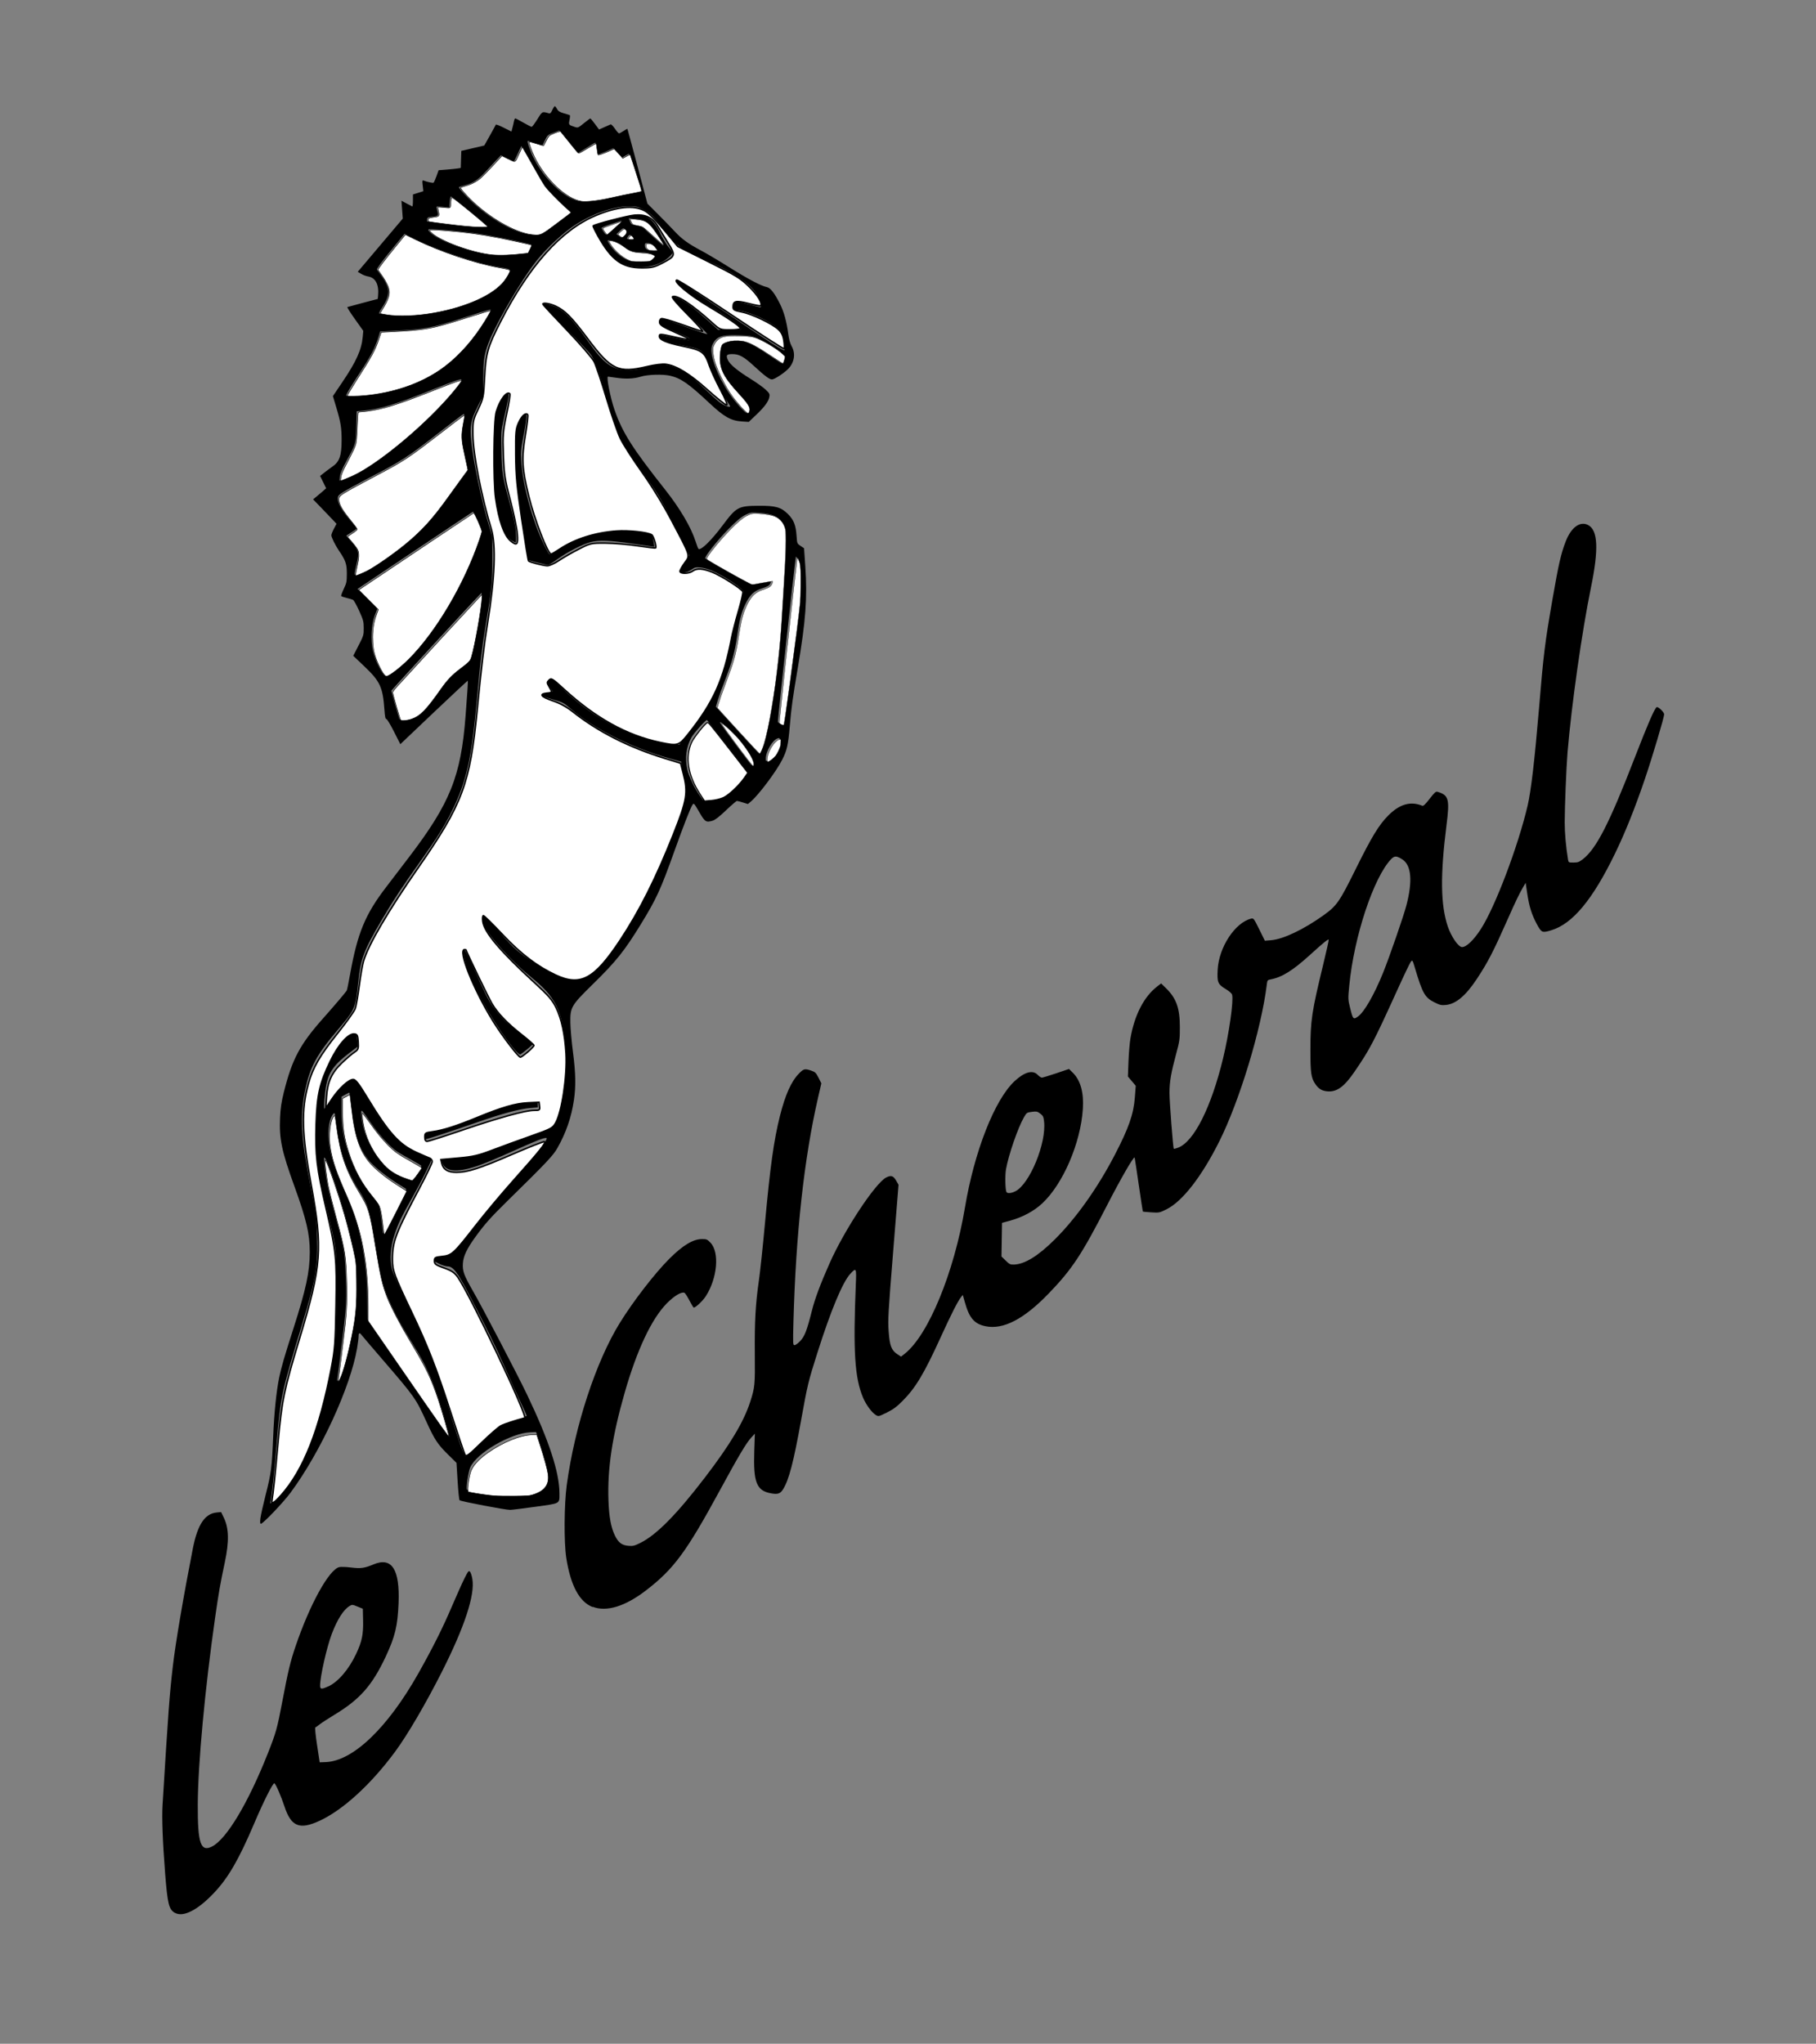 <?xml version="1.0" encoding="UTF-8"?>
<svg width="39.991mm" height="44.993mm" version="1.1" viewBox="0 0 39.991 44.993" xmlns="http://www.w3.org/2000/svg" xmlns:cc="http://creativecommons.org/ns#" xmlns:dc="http://purl.org/dc/elements/1.1/" xmlns:rdf="http://www.w3.org/1999/02/22-rdf-syntax-ns#"><rect x="0" y="0" width="39.991" height="44.993" fill="#808080" stroke="none"/><path transform="translate(-43.504 -125.67)" d="m47.354 167.78c-0.13-0.072-0.161-0.198-0.213-0.859-0.055-0.7-0.075-1.232-0.057-1.521 0.126-2.057 0.154-2.429 0.226-3.048 0.06-0.517 0.232-1.527 0.441-2.594 0.103-0.523 0.263-0.766 0.524-0.791l0.098-9e-3 0.056 0.115c0.117 0.239 0.124 0.527 0.025 0.995-0.106 0.5-0.133 0.658-0.214 1.222-0.224 1.572-0.376 3.21-0.381 4.099-0.004 0.861 0.063 1.06 0.315 0.931 0.321-0.164 0.797-0.96 1.23-2.055 0.181-0.458 0.204-0.542 0.323-1.168 0.12-0.634 0.172-0.85 0.284-1.18 0.314-0.925 0.737-1.692 0.964-1.748 0.034-8e-3 0.15-5e-3 0.258 9e-3 0.218 0.026 0.297 0.015 0.498-0.069 0.402-0.169 0.581 0.11 0.55 0.858-0.021 0.5-0.077 0.733-0.283 1.173-0.299 0.636-0.566 0.939-1.131 1.281-0.136 0.082-0.281 0.177-0.323 0.21-0.042 0.034-0.086 0.064-0.096 0.068-0.011 4e-3 0.004 0.165 0.038 0.387l0.058 0.381 0.134-5e-3c0.601-0.024 1.364-0.756 2.04-1.955 0.315-0.56 0.533-0.993 0.735-1.467 0.107-0.25 0.234-0.533 0.282-0.628 0.077-0.153 0.091-0.17 0.118-0.143 0.017 0.017 0.041 0.09 0.053 0.163 0.06 0.352-0.172 1.056-0.677 2.054-0.351 0.693-0.751 1.377-1.022 1.744-0.529 0.718-1.147 1.284-1.663 1.523-0.444 0.205-0.629 0.13-0.776-0.316-0.073-0.223-0.189-0.489-0.221-0.509-0.029-0.018-0.239 0.399-0.45 0.896-0.333 0.783-0.567 1.187-0.881 1.518-0.359 0.38-0.676 0.541-0.86 0.438zm3.38-4.984c0.219-0.102 0.452-0.375 0.613-0.717 0.128-0.273 0.16-0.427 0.153-0.738l-0.006-0.255-0.117-0.048c-0.113-0.046-0.119-0.046-0.176-0.012-0.133 0.081-0.27 0.296-0.391 0.615-0.111 0.294-0.257 0.939-0.257 1.137-1.03e-4 0.083 0.031 0.086 0.181 0.016zm5.82-1.748c-0.291-0.112-0.486-0.476-0.58-1.083-0.053-0.345-0.047-1.174 0.011-1.605 0.176-1.296 0.641-2.714 1.169-3.568 0.299-0.483 0.773-1.095 1.094-1.415 0.297-0.295 0.519-0.428 0.714-0.429 0.103-4.1e-4 0.117 6e-3 0.189 0.081 0.201 0.211 0.15 0.782-0.104 1.176-0.068 0.106-0.224 0.252-0.267 0.251-0.007-2.1e-4 -0.05-0.071-0.095-0.158-0.045-0.087-0.095-0.162-0.109-0.168-0.068-0.026-0.225 0.068-0.387 0.232-0.337 0.342-0.658 1.024-0.93 1.972-0.275 0.961-0.381 1.67-0.356 2.369 0.013 0.363 0.055 0.591 0.141 0.769 0.077 0.159 0.153 0.217 0.302 0.229 0.097 8e-3 0.131-5.6e-4 0.26-0.065 0.355-0.176 0.796-0.623 1.422-1.44 0.553-0.722 0.855-1.227 0.996-1.664 0.103-0.319 0.108-0.371 0.102-1.054-0.006-0.72 0.015-1.1 0.089-1.612 0.028-0.193 0.088-0.76 0.134-1.26 0.116-1.264 0.195-1.828 0.33-2.368 0.116-0.463 0.249-0.76 0.416-0.931 0.108-0.111 0.13-0.116 0.274-0.067 0.087 0.03 0.104 0.046 0.16 0.156l0.062 0.123-0.072 0.314c-0.308 1.337-0.49 2.997-0.542 4.928-0.013 0.496-0.012 0.522 0.024 0.522 0.021 0 0.077-0.041 0.125-0.091 0.097-0.101 0.148-0.234 0.256-0.664 0.066-0.264 0.186-0.586 0.391-1.048 0.324-0.731 1.005-1.763 1.246-1.888 0.105-0.054 0.156-0.04 0.217 0.065l0.055 0.095-0.119 1.478c-0.11 1.363-0.117 1.499-0.099 1.75 0.023 0.316 0.061 0.416 0.191 0.502l0.082 0.054 0.083-0.065c0.519-0.411 1.084-1.783 1.324-3.215 0.208-1.241 0.655-2.379 1.096-2.787 0.217-0.201 0.398-0.25 0.506-0.137 0.033 0.034 0.074 0.062 0.092 0.062 0.018 2e-4 0.159-0.043 0.315-0.095l0.283-0.096 0.085 0.084c0.169 0.167 0.244 0.439 0.22 0.796-0.049 0.751-0.436 1.651-0.893 2.078-0.184 0.172-0.436 0.307-0.711 0.382l-0.176 0.048-0.006 0.37-0.006 0.37 0.093 0.091c0.084 0.082 0.101 0.09 0.186 0.087 0.236-9e-3 0.528-0.189 0.892-0.55 0.469-0.465 0.947-1.138 1.321-1.858 0.31-0.596 0.417-0.901 0.445-1.271l0.02-0.256-0.173-0.205 0.013-0.334c7e-3 -0.183 0.027-0.414 0.044-0.513 0.089-0.505 0.296-0.908 0.583-1.131l0.092-0.071 0.112 0.11c0.224 0.221 0.3 0.437 0.3 0.853 0 0.27-5e-3 0.306-0.082 0.59-0.112 0.416-0.146 0.612-0.146 0.858-2.06e-4 0.197 0.078 1.213 0.095 1.23 0.004 4e-3 0.048-7e-3 0.097-0.026 0.348-0.133 0.727-0.887 0.988-1.966 0.131-0.543 0.234-1.262 0.199-1.398-0.008-0.032-0.06-0.078-0.147-0.131-0.168-0.102-0.186-0.146-0.171-0.422 0.026-0.495 0.384-1.04 0.74-1.125 0.05-0.012 0.059 7.1e-4 0.176 0.237l0.123 0.25 0.137-0.011c0.268-0.022 0.719-0.237 1.155-0.549 0.293-0.21 0.35-0.292 0.713-1.026 0.348-0.703 0.506-0.963 0.712-1.17 0.25-0.252 0.491-0.321 0.748-0.216 0.026 0.011 0.066-0.027 0.164-0.153 0.107-0.138 0.137-0.165 0.172-0.154 0.249 0.075 0.272 0.16 0.199 0.736-0.139 1.095-0.131 1.757 0.028 2.228 0.077 0.228 0.234 0.455 0.315 0.455 0.096 0 0.257-0.154 0.413-0.396 0.316-0.488 0.823-1.829 1.032-2.725 0.074-0.32 0.154-1.003 0.247-2.108 0.104-1.247 0.13-1.453 0.301-2.439 0.132-0.76 0.185-0.992 0.288-1.259 0.12-0.312 0.316-0.456 0.493-0.365 0.219 0.113 0.238 0.529 0.064 1.378-0.198 0.963-0.43 2.596-0.516 3.635-0.027 0.33-0.061 1.168-0.062 1.53-4.34e-4 0.237 0.026 0.53 0.073 0.821 0.011 0.066 0.013 0.067 0.121 0.067 0.093 0 0.124-0.011 0.201-0.07 0.301-0.23 0.588-0.791 1.158-2.265 0.271-0.7 0.425-1.056 0.471-1.085 0.032-0.02 0.166 0.108 0.166 0.158 0 0.066-0.262 0.946-0.424 1.422-0.218 0.641-0.433 1.179-0.661 1.648-0.491 1.011-0.931 1.54-1.398 1.682-0.204 0.062-0.218 0.056-0.322-0.137-0.112-0.208-0.168-0.387-0.211-0.678l-0.034-0.229-0.054 0.092c-0.085 0.147-0.167 0.315-0.333 0.691-0.326 0.736-0.445 0.967-0.691 1.338-0.242 0.365-0.456 0.545-0.676 0.568-0.101 0.01-0.131 4e-3 -0.25-0.055-0.214-0.105-0.266-0.196-0.433-0.755-0.054-0.182-0.056-0.185-0.091-0.142-0.02 0.024-0.16 0.317-0.311 0.651-0.511 1.124-0.593 1.28-0.932 1.774-0.225 0.329-0.387 0.446-0.592 0.429-0.123-0.01-0.197-0.054-0.269-0.161-0.093-0.137-0.108-0.242-0.108-0.753 5.17e-4 -0.648 0.029-0.835 0.28-1.87 0.073-0.3 0.128-0.55 0.123-0.556-0.015-0.015-0.119 0.07-0.414 0.338-0.376 0.342-0.616 0.491-0.863 0.537-0.071 0.013-0.075 0.018-0.087 0.12-0.122 0.983-0.599 2.554-1.047 3.45-0.389 0.776-0.812 1.32-1.163 1.493-0.152 0.075-0.16 0.077-0.333 0.066-0.098-6e-3 -0.181-0.014-0.185-0.018-0.004-4e-3 -0.045-0.272-0.092-0.595s-0.087-0.59-0.091-0.594c-0.023-0.023-0.307 0.47-0.598 1.036-0.57 1.109-0.779 1.424-1.295 1.959-0.546 0.565-1 0.8-1.39 0.719-0.246-0.051-0.357-0.18-0.454-0.526l-0.046-0.163-0.038 0.047c-0.07 0.087-0.218 0.378-0.449 0.885-0.365 0.801-0.552 1.113-0.839 1.401-0.132 0.132-0.206 0.187-0.348 0.257-0.174 0.086-0.183 0.088-0.236 0.057-0.093-0.055-0.221-0.229-0.289-0.391-0.181-0.436-0.218-1.02-0.157-2.483 0.016-0.371 0.011-0.381-0.121-0.238-0.17 0.184-0.432 0.813-0.726 1.742-0.2 0.631-0.216 0.696-0.355 1.467-0.17 0.944-0.27 1.325-0.399 1.533-0.063 0.101-0.119 0.119-0.275 0.089-0.311-0.059-0.383-0.244-0.36-0.93l0.013-0.382-0.083 0.09c-0.105 0.113-0.284 0.415-0.694 1.169-0.735 1.351-1.01 1.723-1.622 2.193-0.457 0.351-0.867 0.477-1.171 0.36zm9.31-9.152c0.316-0.161 0.686-1.061 0.632-1.537-0.012-0.104-0.022-0.126-0.084-0.173-0.063-0.048-0.082-0.052-0.184-0.039-0.111 0.014-0.116 0.017-0.176 0.121-0.133 0.231-0.34 0.832-0.395 1.145-0.023 0.134-0.016 0.455 0.011 0.5 0.021 0.035 0.108 0.027 0.195-0.017zm7.548-3.85c0.14-0.104 0.357-0.484 0.552-0.967 0.141-0.35 0.45-1.244 0.511-1.478 0.14-0.537 0.109-0.885-0.09-1.012-0.126-0.081-0.172-0.082-0.246-6e-3 -0.386 0.402-0.819 1.707-0.922 2.784-0.029 0.298-0.029 0.301 0.023 0.512 0.057 0.231 0.069 0.243 0.172 0.166zm-24.173 11.046c0.008-0.065 0.06-0.298 0.116-0.518 0.121-0.473 0.137-0.594 0.165-1.286 0.021-0.516 0.07-0.994 0.134-1.302 0.046-0.22 0.113-0.451 0.313-1.074 0.277-0.864 0.358-1.242 0.359-1.677 6.84e-4 -0.397-0.075-0.722-0.338-1.447-0.281-0.777-0.337-1.041-0.317-1.504 0.01-0.223 0.027-0.34 0.084-0.57 0.182-0.729 0.354-1.052 0.871-1.633 0.24-0.27 0.491-0.565 0.513-0.603 0.008-0.013 0.042-0.177 0.075-0.363 0.163-0.904 0.332-1.313 0.789-1.91 0.106-0.139 0.334-0.438 0.507-0.664 0.906-1.188 1.144-1.78 1.246-3.103 0.038-0.489 0.056-0.775 0.05-0.783-0.003-4e-3 -0.339 0.309-0.746 0.695l-0.74 0.703-0.14-0.277c-0.077-0.152-0.152-0.277-0.168-0.277-0.021 0-0.032-0.053-0.042-0.202-0.036-0.498-0.094-0.626-0.437-0.952l-0.25-0.238 0.116-0.225c0.111-0.216 0.116-0.231 0.115-0.384-2.81e-4 -0.146-0.009-0.178-0.101-0.382-0.056-0.123-0.116-0.231-0.134-0.24-0.018-9e-3 -0.082-0.029-0.142-0.043s-0.113-0.033-0.119-0.042c-0.006-9e-3 0.02-0.08 0.057-0.158 0.061-0.129 0.067-0.159 0.067-0.338-1.03e-4 -0.21-0.028-0.29-0.176-0.506-0.078-0.115-0.165-0.291-0.165-0.335 0-0.02 0.025-0.085 0.057-0.145l0.057-0.108-0.103-0.109c-0.057-0.06-0.173-0.181-0.258-0.269l-0.155-0.16 0.082-0.067c0.045-0.037 0.11-0.092 0.144-0.122l0.062-0.055-0.134-0.271 0.099-0.078c0.054-0.043 0.132-0.1 0.172-0.128 0.156-0.106 0.203-0.239 0.203-0.581 4.79e-4 -0.27-0.02-0.398-0.116-0.718l-0.076-0.253 0.209-0.309c0.307-0.454 0.422-0.711 0.448-0.994l0.012-0.134-0.184-0.258c-0.101-0.142-0.176-0.261-0.167-0.265 0.009-4e-3 0.164-0.045 0.343-0.093l0.327-0.086 0.007-0.072c0.023-0.242-0.055-0.395-0.216-0.422-0.046-8e-3 -0.117-0.034-0.157-0.059l-0.074-0.045 0.991-1.171-0.029-0.393 0.111 0.059c0.061 0.032 0.118 0.062 0.127 0.066 0.009 4e-3 0.015-0.054 0.015-0.128v-0.135l0.229-0.072-0.014-0.123c-0.012-0.108-0.01-0.122 0.019-0.111 0.08 0.031 0.203 0.057 0.219 0.047 0.01-6e-3 0.039-0.071 0.065-0.143l0.047-0.132 0.178-0.014c0.098-8e-3 0.208-0.019 0.244-0.025l0.066-0.011 0.006-0.188 0.006-0.188 0.506-0.118 0.124-0.221c0.068-0.121 0.127-0.229 0.13-0.238 0.004-0.01 0.082 0.02 0.175 0.067l0.169 0.085 0.021-0.079c0.012-0.043 0.027-0.108 0.034-0.145 0.007-0.036 0.02-0.066 0.029-0.066 0.009 0 0.089 0.042 0.178 0.093 0.089 0.051 0.172 0.093 0.184 0.093 0.012 8e-5 0.067-0.075 0.124-0.166 0.11-0.177 0.104-0.174 0.249-0.133 0.035 0.01 0.05-3e-3 0.081-0.072 0.021-0.046 0.046-0.084 0.055-0.084 0.009 0 0.031 0.028 0.049 0.061 0.025 0.049 0.057 0.069 0.15 0.096 0.065 0.019 0.124 0.037 0.132 0.042 0.007 4e-3 0.004 0.051-0.007 0.103-0.023 0.107-0.02 0.11 0.108 0.153 0.078 0.026 0.079 0.025 0.209-0.08 0.072-0.058 0.136-0.106 0.142-0.105 0.006 4.6e-4 0.051 0.056 0.101 0.122l0.091 0.122 0.116-0.052c0.064-0.029 0.126-0.056 0.139-0.061 0.012-5e-3 0.054 0.037 0.093 0.094s0.08 0.104 0.091 0.104 0.056-0.024 0.1-0.053c0.043-0.029 0.081-0.05 0.085-0.046 0.003 4e-3 0.103 0.375 0.223 0.826l0.217 0.819 0.235 0.235c0.129 0.129 0.296 0.301 0.37 0.381 0.153 0.165 0.296 0.269 0.591 0.425 0.113 0.06 0.39 0.224 0.615 0.366 0.408 0.256 0.694 0.406 0.819 0.431 0.08 0.016 0.169 0.13 0.289 0.369 0.089 0.177 0.147 0.391 0.184 0.669 0.015 0.113 0.041 0.205 0.075 0.266 0.094 0.167 0.055 0.375-0.095 0.514-0.105 0.098-0.291 0.215-0.34 0.215-0.056 0-0.157-0.076-0.396-0.296-0.224-0.206-0.326-0.262-0.477-0.262-0.128 0-0.146 0.026-0.095 0.135 0.046 0.098 0.21 0.232 0.501 0.413 0.129 0.08 0.276 0.185 0.328 0.234 0.084 0.08 0.093 0.097 0.082 0.16-0.016 0.098-0.107 0.223-0.294 0.399l-0.16 0.152-0.152-0.01c-0.238-0.015-0.394-0.103-0.71-0.4-0.463-0.434-0.633-0.552-0.868-0.606-0.164-0.038-0.496-0.028-0.65 0.02-0.154 0.048-0.339 0.055-0.559 0.021-0.08-0.012-0.152-0.022-0.161-0.022-0.04-9.8e-4 0.052 0.465 0.144 0.731 0.175 0.502 0.392 0.844 1.116 1.759 0.326 0.412 0.57 0.827 0.669 1.137 0.025 0.08 0.054 0.153 0.062 0.163 0.045 0.051 0.281-0.177 0.535-0.517 0.303-0.405 0.343-0.427 0.796-0.43 0.372-2e-3 0.489 0.031 0.642 0.183 0.126 0.126 0.173 0.244 0.189 0.48 0.011 0.168 0.012 0.17 0.088 0.221l0.077 0.051 0.027 0.393c0.048 0.697 0.01 1.21-0.164 2.236-0.116 0.687-0.143 0.881-0.178 1.296-0.034 0.402-0.061 0.523-0.164 0.727-0.132 0.262-0.521 0.78-0.694 0.926l-0.064 0.053-0.109-0.034c-0.06-0.019-0.119-0.034-0.132-0.034s-0.121 0.092-0.24 0.206c-0.148 0.141-0.241 0.213-0.296 0.229-0.145 0.043-0.168 0.029-0.296-0.193-0.115-0.198-0.118-0.201-0.148-0.155-0.046 0.071-0.199 0.463-0.405 1.039-0.295 0.825-0.389 1.031-0.731 1.588-0.36 0.587-0.543 0.816-1.052 1.315-0.485 0.476-0.506 0.512-0.5 0.858 2e-3 0.125 0.027 0.413 0.057 0.641 0.061 0.475 0.066 0.752 0.021 1.058-0.056 0.379-0.172 0.716-0.364 1.056-0.093 0.165-0.247 0.328-1.109 1.173-0.361 0.354-0.495 0.505-0.701 0.79-0.186 0.258-0.261 0.417-0.271 0.575-0.011 0.173 0.021 0.259 0.231 0.626 0.216 0.377 0.974 1.829 1.184 2.268 0.478 0.999 0.71 1.706 0.711 2.161 1.24e-4 0.244 0.034 0.225-0.519 0.302-0.266 0.037-0.52 0.069-0.566 0.07-0.095 3e-3 -1.086-0.186-1.114-0.212-0.01-9e-3 -0.03-0.198-0.043-0.42l-0.025-0.403-0.185-0.182c-0.226-0.222-0.296-0.327-0.469-0.706-0.246-0.538-0.255-0.551-0.983-1.396-0.234-0.271-0.438-0.511-0.454-0.532-0.042-0.058-0.065-0.048-0.065 0.03 0 0.038-0.015 0.156-0.033 0.264-0.146 0.858-0.807 2.291-1.467 3.181-0.161 0.217-0.605 0.682-0.651 0.682-0.018 0-0.021-0.033-0.011-0.119zm0.469-0.558c0.45-0.477 0.832-1.425 1.07-2.651 0.125-0.648 0.137-0.797 0.137-1.746 0-0.995 0.005-0.954-0.217-1.864-0.067-0.275-0.141-0.599-0.164-0.72-0.102-0.53-0.109-1.427-0.014-1.828 0.128-0.541 0.355-1.015 0.581-1.214 0.087-0.076 0.229-0.14 0.247-0.111 0.005 8e-3 0.015 0.08 0.023 0.161l0.014 0.147-0.173 0.131c-0.343 0.26-0.465 0.426-0.522 0.712-0.036 0.181-0.062 0.527-0.04 0.526 0.009-2.9e-4 0.063-0.076 0.119-0.168 0.056-0.092 0.145-0.22 0.198-0.284 0.097-0.116 0.288-0.242 0.339-0.223 0.015 6e-3 0.113 0.158 0.219 0.338 0.385 0.653 0.592 0.929 0.841 1.116 0.169 0.128 0.252 0.17 0.478 0.244 0.155 0.051 0.17 0.061 0.159 0.101-0.026 0.091-0.205 0.449-0.401 0.799-0.275 0.492-0.322 0.588-0.408 0.844-0.093 0.275-0.114 0.553-0.059 0.768 0.019 0.074 0.156 0.385 0.304 0.692 0.459 0.95 0.669 1.464 0.875 2.14 0.216 0.71 0.346 1.105 0.392 1.196l0.046 0.091 0.298-0.296c0.164-0.163 0.353-0.331 0.42-0.375 0.127-0.082 0.363-0.167 0.534-0.193 0.054-8e-3 0.098-0.022 0.098-0.03 0-8e-3 -0.059-0.14-0.131-0.292s-0.228-0.495-0.345-0.763c-0.216-0.492-0.386-0.837-0.796-1.621-0.256-0.49-0.349-0.611-0.467-0.611-0.04 0-0.129-0.028-0.197-0.062-0.11-0.055-0.123-0.068-0.115-0.113 0.015-0.079 0.047-0.094 0.146-0.069 0.072 0.018 0.104 0.016 0.181-0.013 0.11-0.042 0.234-0.183 0.644-0.734 0.152-0.204 0.43-0.537 0.639-0.765 0.637-0.695 0.93-1.053 0.876-1.071-0.043-0.014-0.238 0.063-0.76 0.299-0.287 0.13-0.632 0.273-0.765 0.318-0.48 0.16-0.734 0.123-0.781-0.116l-0.013-0.064 0.307-0.012c0.37-0.014 0.516-0.049 0.947-0.225 0.511-0.209 0.692-0.275 0.915-0.336 0.117-0.032 0.236-0.076 0.264-0.099 0.11-0.086 0.188-0.312 0.256-0.739 0.077-0.485 0.089-0.721 0.053-1.064-0.083-0.789-0.226-1.071-0.763-1.505-0.406-0.328-0.905-0.873-1.024-1.119-0.056-0.116-0.079-0.259-0.042-0.259 0.032 0 0.104 0.076 0.412 0.433 0.267 0.31 0.417 0.438 0.787 0.672 0.638 0.404 0.903 0.432 1.278 0.136 0.274-0.216 0.815-1.036 1.18-1.788 0.31-0.638 0.68-1.538 0.798-1.943 0.049-0.168 0.046-0.323-0.009-0.495-0.025-0.079-0.051-0.197-0.058-0.261l-0.012-0.117-0.271-0.076c-0.815-0.228-1.658-0.651-2.155-1.082-0.163-0.141-0.175-0.148-0.413-0.216-0.299-0.085-0.332-0.127-0.121-0.15 0.136-0.015 0.136-0.015 0.104-0.059-0.018-0.025-0.048-0.075-0.067-0.112-0.034-0.065-0.033-0.069 0.01-0.112l0.045-0.044 0.244 0.236c0.723 0.701 1.627 1.159 2.424 1.228l0.155 0.013 0.24-0.306c0.404-0.516 0.544-0.759 0.689-1.195 0.099-0.3 0.143-0.476 0.208-0.835 0.031-0.174 0.101-0.443 0.166-0.645 0.062-0.191 0.112-0.364 0.112-0.384-9.61e-4 -0.068-0.434-0.358-0.708-0.473-0.071-0.03-0.18-0.059-0.242-0.064-0.099-9e-3 -0.124-3e-3 -0.195 0.046-0.098 0.067-0.194 0.086-0.245 0.048-0.034-0.026-0.029-0.038 0.077-0.181 0.063-0.084 0.115-0.166 0.115-0.181 0-0.049-0.551-1.121-0.689-1.341-0.072-0.115-0.243-0.361-0.379-0.548-0.454-0.62-0.508-0.732-0.739-1.543-0.168-0.587-0.248-0.812-0.344-0.966-0.035-0.056-0.28-0.317-0.545-0.578-0.264-0.262-0.492-0.497-0.505-0.522-0.032-0.06-0.005-0.06 0.17-3e-3 0.256 0.084 0.431 0.256 0.809 0.794 0.338 0.481 0.516 0.614 0.842 0.627 0.154 6e-3 0.214-2e-3 0.413-0.059 0.312-0.089 0.476-0.083 0.706 0.027 0.225 0.107 0.321 0.178 0.613 0.456 0.142 0.135 0.297 0.273 0.345 0.306 0.099 0.068 0.231 0.106 0.202 0.057-0.009-0.016-0.061-0.1-0.115-0.186-0.147-0.236-0.275-0.502-0.348-0.723-0.103-0.313-0.154-0.347-0.652-0.432-0.131-0.022-0.275-0.059-0.32-0.082-0.082-0.042-0.162-0.13-0.128-0.141 0.01-3e-3 0.161 0.026 0.336 0.066 0.204 0.046 0.325 0.065 0.338 0.052 0.031-0.031 0.003-0.048-0.34-0.195-0.176-0.076-0.328-0.145-0.337-0.154-0.009-9e-3 -0.005-0.045 0.01-0.08l0.027-0.064 0.505 0.185c0.278 0.102 0.514 0.182 0.524 0.179 0.011-4e-3 -0.163-0.182-0.386-0.397-0.223-0.215-0.406-0.398-0.406-0.407 0-0.033 0.097-0.016 0.197 0.034 0.138 0.07 0.325 0.213 0.603 0.463l0.232 0.209h0.26c0.256 0 0.26-6.9e-4 0.237-0.042-0.029-0.054-0.249-0.216-0.464-0.342-0.615-0.36-0.711-0.422-0.831-0.536-0.072-0.068-0.131-0.141-0.131-0.161 0-0.024 0.009-0.032 0.026-0.022 0.014 8e-3 0.509 0.343 1.101 0.743 1.001 0.678 1.241 0.831 1.263 0.81 0.005-5e-3 -0.004-0.094-0.019-0.198-0.031-0.212-0.046-0.236-0.221-0.354-0.232-0.158-0.572-0.299-0.776-0.323l-0.113-0.013 3.16e-4 -0.075c5.69e-4 -0.134 0.007-0.135 0.301-0.055 0.147 0.04 0.279 0.073 0.294 0.073 0.02 0 0.024-0.018 0.014-0.067-0.071-0.348-0.437-0.635-1.271-0.999-0.487-0.212-0.574-0.275-0.83-0.604-0.261-0.334-0.338-0.411-0.49-0.485-0.124-0.061-0.153-0.067-0.323-0.066-0.349 2e-3 -0.814 0.168-1.209 0.431-0.24 0.16-0.589 0.485-0.8 0.746-0.371 0.459-0.983 1.522-1.109 1.925-0.068 0.219-0.077 0.299-0.082 0.72l-0.004 0.351-0.117 0.231c-0.152 0.3-0.176 0.433-0.142 0.768 0.046 0.459 0.227 1.32 0.386 1.844l0.078 0.257 4.32e-4 0.496c4.59e-4 0.528-0.011 0.643-0.154 1.498-0.079 0.471-0.109 0.732-0.186 1.581-0.118 1.314-0.228 1.808-0.549 2.459-0.164 0.334-0.323 0.587-0.7 1.116-0.397 0.557-0.586 0.844-0.833 1.261-0.412 0.697-0.481 0.882-0.534 1.416-0.054 0.549-0.071 0.587-0.452 1.033-0.46 0.539-0.613 0.822-0.715 1.324-0.117 0.574-0.094 1.03 0.104 2.034 0.132 0.671 0.147 0.786 0.159 1.21 0.018 0.64-0.027 0.909-0.308 1.838-0.489 1.616-0.494 1.64-0.585 2.729-0.049 0.591-0.098 1.055-0.127 1.217l-0.013 0.071 0.061-0.044c0.034-0.024 0.121-0.107 0.195-0.185zm3.139-7.864v-0.089l0.191-0.023c0.245-0.03 0.5-0.112 1.016-0.331 0.575-0.243 0.843-0.316 1.154-0.317l0.14-2e-4v0.139l-0.167 0.014c-0.233 0.019-0.634 0.127-1.166 0.313-0.471 0.165-1.012 0.344-1.111 0.368-0.055 0.014-0.057 0.012-0.057-0.075zm1.997-1.884c-0.353-0.413-0.811-1.177-1.011-1.686-0.069-0.177-0.143-0.464-0.134-0.522 0.007-0.043 0.011-0.041 0.053 0.026 0.025 0.04 0.093 0.179 0.152 0.31 0.296 0.661 0.353 0.776 0.464 0.93 0.167 0.233 0.321 0.381 0.62 0.6 0.141 0.104 0.257 0.196 0.257 0.205 0 0.015-0.216 0.194-0.282 0.234-0.014 8e-3 -0.063-0.032-0.119-0.097zm0.493-10.733c-0.114-0.029-0.208-0.054-0.21-0.055-0.002-1e-3 -0.069-0.469-0.15-1.04-0.127-0.897-0.147-1.078-0.146-1.333 1.86e-4 -0.335 0.024-0.516 0.086-0.662 0.04-0.092 0.121-0.181 0.164-0.181 0.033 0 0.018 0.153-0.046 0.475-0.056 0.28-0.063 0.349-0.053 0.548 0.025 0.516 0.252 1.355 0.505 1.86 0.131 0.261 0.11 0.251 0.27 0.129 0.48-0.365 1.337-0.54 1.943-0.398 0.166 0.039 0.174 0.048 0.2 0.221l0.014 0.092-0.462-0.068c-0.514-0.076-0.753-0.086-0.937-0.038-0.178 0.046-0.507 0.214-0.727 0.371-0.104 0.075-0.202 0.135-0.217 0.134-0.015-1e-3 -0.12-0.026-0.234-0.055zm-0.564-0.481c-0.181-0.111-0.31-0.49-0.38-1.126-0.014-0.128-0.026-0.507-0.026-0.868-6.49e-4 -0.595 0.003-0.652 0.044-0.799 0.055-0.196 0.128-0.34 0.21-0.419 0.058-0.055 0.064-0.057 0.078-0.022 0.015 0.038-0.004 0.143-0.107 0.588-0.053 0.228-0.055 0.255-0.045 0.682 0.011 0.495 0.018 0.538 0.201 1.209 0.081 0.299 0.11 0.441 0.118 0.594 0.006 0.111 3e-3 0.201-0.007 0.201-0.01-4e-5 -0.049-0.019-0.086-0.041zm2.61-6.043c-0.292-0.072-0.478-0.252-0.728-0.704l-0.102-0.185 0.229-0.068c0.126-0.037 0.316-0.091 0.423-0.12 0.452-0.12 0.65-0.037 0.835 0.348 0.05 0.104 0.135 0.244 0.189 0.309 0.085 0.104 0.094 0.124 0.07 0.154-0.186 0.233-0.584 0.348-0.916 0.265zm0.474-0.155c0.029-0.028 0.053-0.058 0.053-0.068 0-0.034-0.144-0.078-0.257-0.078-0.194 0-0.304-0.035-0.424-0.133-0.099-0.081-0.227-0.135-0.321-0.135-0.03 0-0.029 7e-3 4e-3 0.064 0.096 0.165 0.273 0.319 0.435 0.381 0.051 0.019 0.143 0.028 0.267 0.025 0.169-4e-3 0.195-0.01 0.243-0.055zm0.074-0.25c-0.053-0.074-0.102-0.103-0.174-0.103-0.042 0-0.053 0.01-0.053 0.05 0 0.079 0.052 0.115 0.168 0.115h0.103zm0.071-0.24c-0.221-0.332-0.277-0.375-0.508-0.395l-0.144-0.012 0.029 0.07c0.026 0.064 0.038 0.071 0.138 0.084 0.072 9e-3 0.127 0.03 0.164 0.063 0.03 0.027 0.138 0.126 0.239 0.219 0.101 0.093 0.188 0.165 0.194 0.16 0.005-5e-3 -0.044-0.09-0.11-0.189zm-0.567 0.014c-0.033-0.062-0.063-0.071-0.094-0.029-0.044 0.058-0.037 0.069 0.043 0.069 0.066 0 0.071-4e-3 0.052-0.04zm-0.193-0.046c0.055-0.052 0.061-0.104 0.016-0.142-0.027-0.022-0.043-0.015-0.104 0.044l-0.073 0.07 0.045 0.036c0.056 0.046 0.059 0.045 0.116-9e-3zm-0.211-0.172 0.165-0.154-0.222 0.073c-0.122 0.04-0.222 0.08-0.222 0.087 1.45e-4 0.025 0.082 0.148 0.098 0.147 0.009-3.3e-4 0.09-0.07 0.181-0.154zm-1.879 27.868c0.156-0.029 0.309-0.111 0.358-0.193 0.092-0.153 0.078-0.285-0.089-0.808l-0.112-0.351-0.123 5e-3c-0.434 0.017-1.191 0.458-1.327 0.775-0.043 0.101-0.097 0.463-0.072 0.488 0.007 7e-3 0.14 0.033 0.296 0.058 0.32 0.05 0.867 0.064 1.07 0.026zm-1.84-1.574c-0.213-0.75-0.37-1.141-0.626-1.562-0.33-0.542-0.374-0.619-0.494-0.857-0.241-0.48-0.305-0.703-0.422-1.455-0.12-0.776-0.156-0.898-0.36-1.219-0.291-0.456-0.44-0.895-0.509-1.503-0.025-0.221-0.026-0.224-0.063-0.179-0.06 0.074-0.1 0.243-0.1 0.426 0 0.357 0.112 0.745 0.383 1.331 0.305 0.658 0.464 1.44 0.472 2.315l4e-3 0.444 0.895 1.298c0.492 0.714 0.899 1.294 0.903 1.29 0.004-4e-3 -0.033-0.153-0.084-0.33zm-2.283-1.089c0.067-0.176 0.194-0.699 0.257-1.055 0.046-0.264 0.058-0.402 0.066-0.78 0.011-0.544-0.004-0.661-0.171-1.321-0.164-0.646-0.495-1.615-0.537-1.573-0.016 0.016 0.03 0.396 0.075 0.615 0.022 0.107 0.096 0.399 0.164 0.648 0.187 0.683 0.208 0.79 0.227 1.182 0.033 0.659 0.026 0.81-0.073 1.609-0.051 0.411-0.097 0.775-0.103 0.809-0.01 0.058-0.009 0.06 0.02 0.022 0.017-0.022 0.05-0.092 0.074-0.155zm1.195-3.573c0.128-0.254 0.229-0.464 0.225-0.466-0.004-3e-3 -0.086-0.054-0.183-0.115-0.243-0.152-0.493-0.35-0.617-0.489-0.246-0.276-0.365-0.654-0.429-1.367-0.007-0.082-0.018-0.15-0.024-0.15-0.005 0-0.046 0.02-0.09 0.045l-0.08 0.045v0.292c0 0.356 0.038 0.601 0.145 0.922 0.125 0.379 0.304 0.704 0.53 0.962 0.061 0.07 0.124 0.159 0.14 0.196 0.029 0.07 0.061 0.265 0.086 0.519 0.012 0.12 0.017 0.135 0.039 0.103 0.014-0.02 0.13-0.245 0.258-0.499zm0.464-0.821c0.052-0.074 0.095-0.143 0.095-0.152 0-9e-3 -0.1-0.07-0.222-0.136-0.122-0.066-0.264-0.148-0.315-0.183-0.157-0.106-0.395-0.366-0.576-0.631-0.095-0.139-0.183-0.259-0.194-0.266-0.042-0.026 0.001 0.294 0.067 0.491 0.118 0.354 0.381 0.713 0.631 0.858 0.098 0.057 0.343 0.151 0.396 0.153 0.013 2.9e-4 0.067-0.06 0.119-0.135zm6.676-8.257c0.161-0.06 0.298-0.176 0.455-0.384 0.074-0.098 0.135-0.186 0.135-0.195 0-0.011-0.781-1.015-0.881-1.133-0.016-0.019-0.291 0.288-0.343 0.384-0.116 0.214-0.146 0.458-0.088 0.71 0.036 0.154 0.162 0.419 0.268 0.563l0.072 0.098h0.133c0.084 0 0.175-0.016 0.248-0.043zm0.714-0.771c0-0.131-0.272-0.519-0.522-0.746-0.142-0.129-0.218-0.18-0.188-0.127 0.057 0.101 0.682 0.937 0.694 0.93 0.009-5e-3 0.015-0.03 0.015-0.056zm0.45-0.143c0.073-0.069 0.15-0.247 0.15-0.347 0-0.055-0.006-0.061-0.046-0.049-0.113 0.033-0.264 0.286-0.264 0.446 0 0.058 0.003 0.06 0.046 0.038 0.026-0.013 0.077-0.052 0.114-0.087zm-0.268-0.174c0.163-0.378 0.381-1.842 0.438-2.94 0.012-0.222 0.035-0.601 0.052-0.843 0.017-0.242 0.032-0.58 0.033-0.75 0.002-0.285-0.002-0.318-0.047-0.407-0.081-0.163-0.201-0.22-0.518-0.245-0.169-0.013-0.186-0.01-0.299 0.044-0.087 0.042-0.185 0.123-0.358 0.297-0.254 0.255-0.554 0.635-0.524 0.662 0.051 0.046 0.967 0.559 0.999 0.559 0.02 0 0.128-0.019 0.239-0.042s0.206-0.037 0.211-0.033c0.005 5e-3 -0.004 0.035-0.019 0.067-0.022 0.047-0.057 0.068-0.175 0.105-0.189 0.06-0.279 0.147-0.381 0.365-0.085 0.183-0.123 0.334-0.175 0.693-0.049 0.336-0.11 0.562-0.253 0.93-0.069 0.176-0.145 0.388-0.17 0.47l-0.045 0.15 0.121 0.133c0.497 0.546 0.805 0.878 0.816 0.879 0.007 6.9e-4 0.032-0.043 0.055-0.097zm0.673-1.907c0.174-1.308 0.18-1.367 0.179-1.751-5.52e-4 -0.316-0.007-0.415-0.034-0.481-0.018-0.046-0.039-0.083-0.047-0.083-0.011 0-0.399 3.553-0.396 3.633 1e-3 0.03 0.087 0.07 0.106 0.049 0.007-7e-3 0.093-0.623 0.192-1.367zm-8.299 1.211c0.148-0.075 0.284-0.219 0.494-0.524 0.228-0.331 0.28-0.388 0.5-0.55 0.098-0.072 0.194-0.149 0.214-0.172 0.046-0.052 0.24-1.032 0.257-1.298l0.012-0.186-0.051 0.052c-0.187 0.189-1.938 2.091-1.938 2.105 0 0.016 0.154 0.556 0.177 0.621 0.016 0.044 0.21 0.016 0.336-0.047zm-0.486-0.988c0.649-0.441 1.449-1.656 1.877-2.854 0.044-0.123 0.08-0.239 0.08-0.258 4.2e-4 -0.048-0.168-0.42-0.187-0.413-0.008 3e-3 -0.583 0.387-1.278 0.853l-1.263 0.847 0.217 0.213c0.119 0.117 0.217 0.219 0.217 0.226 0 7e-3 -0.025 0.073-0.055 0.148-0.073 0.18-0.092 0.538-0.04 0.771 0.051 0.228 0.217 0.554 0.283 0.554 0.011 0 0.078-0.039 0.149-0.087zm-0.567-2.237c0.168-0.085 0.547-0.348 0.809-0.56 0.391-0.317 0.635-0.584 0.982-1.076 0.112-0.158 0.253-0.354 0.313-0.435l0.11-0.148-0.03-0.152c-0.016-0.084-0.05-0.236-0.074-0.338-0.048-0.199-0.046-0.296 0.012-0.577 0.016-0.079 0.026-0.147 0.021-0.152-0.01-0.01-0.039 0.011-0.585 0.434-0.687 0.532-0.773 0.587-1.542 0.988-0.226 0.117-0.465 0.249-0.532 0.292-0.109 0.07-0.122 0.086-0.122 0.148 0 0.104 0.088 0.26 0.259 0.46 0.085 0.099 0.154 0.187 0.154 0.196 0 9e-3 -0.049 0.046-0.108 0.083-0.06 0.036-0.112 0.069-0.116 0.073-0.004 4e-3 0.045 0.065 0.109 0.136 0.161 0.178 0.177 0.24 0.12 0.471-0.025 0.1-0.045 0.201-0.045 0.225 0 0.041 0.004 0.042 0.079 0.016 0.043-0.015 0.127-0.052 0.187-0.083zm-0.184-2.155c0.649-0.361 1.621-1.207 2.151-1.872 0.071-0.089 0.123-0.166 0.117-0.173-0.017-0.018-0.185 0.042-0.696 0.246-0.758 0.303-1.097 0.405-1.46 0.44l-0.148 0.014-0.009 0.333c-0.01 0.381-0.01 0.383-0.219 0.763-0.089 0.162-0.137 0.275-0.144 0.337l-0.011 0.093 0.142-0.053c0.078-0.029 0.202-0.087 0.277-0.128zm8.59-1.362c0.02-0.081-0.032-0.17-0.216-0.365-0.33-0.351-0.437-0.545-0.437-0.792 0-0.074 0.01-0.176 0.023-0.226 0.021-0.082 0.032-0.095 0.119-0.128 0.061-0.024 0.149-0.037 0.242-0.036 0.186 2e-3 0.353 0.077 0.721 0.328 0.143 0.098 0.268 0.177 0.276 0.177 0.009 0 0.026-0.037 0.038-0.083 0.022-0.082 0.021-0.084-0.062-0.156-0.119-0.102-0.372-0.256-0.519-0.316-0.103-0.042-0.17-0.053-0.381-0.06-0.328-0.012-0.453 0.014-0.537 0.11-0.034 0.039-0.069 0.106-0.077 0.149-0.038 0.198 0.127 0.635 0.382 1.015 0.127 0.189 0.35 0.438 0.393 0.438 0.012 0 0.029-0.024 0.036-0.054zm-8.421-0.34c0.653-0.066 1.257-0.288 1.713-0.628 0.348-0.26 0.708-0.68 0.947-1.104l0.085-0.151-0.067 0.015c-0.037 8e-3 -0.281 0.084-0.542 0.169-0.68 0.221-0.863 0.254-1.544 0.286l-0.283 0.013-0.045 0.147c-0.063 0.206-0.171 0.413-0.39 0.744-0.185 0.28-0.312 0.49-0.312 0.517 0 0.02 0.193 0.017 0.437-8e-3zm1.329-1.788c0.729-0.109 1.36-0.362 1.642-0.66 0.096-0.102 0.187-0.252 0.188-0.312 2.56e-4 -0.013-0.074-0.033-0.171-0.047-0.501-0.07-1.424-0.377-1.968-0.655l-0.173-0.088-0.312 0.381c-0.19 0.233-0.306 0.391-0.297 0.406 0.008 0.014 0.05 0.071 0.092 0.129 0.098 0.13 0.162 0.27 0.162 0.354 6.72e-4 0.095-0.051 0.225-0.144 0.362-0.048 0.071-0.072 0.122-0.057 0.123 0.014 9.9e-4 0.105 0.015 0.202 0.03 0.203 0.033 0.524 0.024 0.836-0.023zm1.987-1.315 0.234-0.024 0.047-0.088c0.026-0.049 0.042-0.092 0.037-0.098-0.017-0.016-0.655-0.154-0.967-0.208-0.313-0.055-0.744-0.104-1.096-0.125-0.206-0.012-0.212-0.011-0.192 0.027 0.054 0.101 0.366 0.263 0.737 0.382 0.475 0.153 0.736 0.182 1.199 0.134zm0.866-0.674c0.171-0.131 0.314-0.242 0.319-0.246 0.005-4e-3 -0.028-0.037-0.072-0.072-0.045-0.035-0.179-0.163-0.299-0.284-0.182-0.184-0.236-0.254-0.334-0.436-0.064-0.119-0.176-0.318-0.247-0.442l-0.131-0.225-0.077 0.168c-0.042 0.092-0.082 0.168-0.088 0.168-6e-3 0-0.072-0.03-0.147-0.067l-0.136-0.067-0.118 0.125c-0.065 0.069-0.173 0.186-0.242 0.26-0.144 0.156-0.261 0.231-0.432 0.275-0.067 0.018-0.126 0.036-0.132 0.042-0.018 0.018 0.216 0.268 0.388 0.415 0.501 0.429 1.042 0.678 1.375 0.633 0.039-5e-3 0.176-0.096 0.372-0.247zm-1.51 0.06c-0.118-0.114-0.789-0.661-0.805-0.656-0.011 4e-3 -0.023 0.06-0.027 0.125l-0.006 0.118-0.146-0.014c-0.137-0.013-0.145-0.012-0.135 0.025 0.006 0.021 0.017 0.069 0.024 0.105 0.014 0.07 0.008 0.074-0.176 0.094-0.036 4e-3 -0.054 0.02-0.058 0.052-0.004 0.026 1e-3 0.047 0.01 0.048 0.009 6.2e-4 0.203 0.027 0.43 0.06 0.41 0.058 0.929 0.084 0.888 0.044zm2.719-0.631c0.165-0.041 0.381-0.086 0.481-0.1s0.181-0.035 0.181-0.046c0-0.024-0.248-0.802-0.26-0.814-4e-3 -4e-3 -0.042 0.012-0.083 0.037l-0.076 0.045-0.191-0.208-0.171 0.075c-0.094 0.041-0.176 0.07-0.183 0.064-0.006-6e-3 -0.017-0.068-0.023-0.137-0.006-0.069-0.016-0.126-0.021-0.126-0.005 0-0.091 0.051-0.189 0.114-0.099 0.062-0.186 0.114-0.194 0.114-0.008 0-0.103-0.111-0.211-0.247l-0.196-0.247-0.129 0.048c-0.122 0.045-0.133 0.055-0.186 0.164l-0.056 0.115-0.108-0.032c-0.059-0.018-0.131-0.041-0.159-0.051s-0.054-0.016-0.058-0.012c-0.017 0.017 0.065 0.244 0.144 0.396 0.229 0.443 0.643 0.841 0.957 0.919 0.142 0.035 0.413 0.01 0.731-0.07z" stroke-opacity="0" stroke-width=".021"/><g fill="#fff" stroke="#000"><path transform="scale(.265)" d="m22.609 124.57c0.079-0.362 0.262-2.1 0.5-4.75 0.313-3.49 0.48-4.299 1.773-8.58 1.849-6.123 1.953-7.496 0.973-12.837-0.779-4.244-0.832-6.165-0.229-8.363 0.368-1.343 0.953-2.353 2.435-4.206 0.728-0.911 1.386-1.832 1.461-2.048 0.075-0.215 0.223-1.063 0.329-1.883 0.106-0.82 0.266-1.741 0.356-2.048 0.404-1.375 2.038-4.164 4.579-7.816 3.64-5.231 4.273-6.923 4.865-13.016 0.348-3.577 0.567-5.415 0.863-7.232 0.614-3.764 0.723-6.512 0.31-7.862-0.808-2.647-1.501-6.18-1.523-7.766-0.016-1.176 0.002-1.264 0.435-2.171 0.428-0.897 0.455-1.028 0.531-2.574 0.101-2.062 0.249-2.586 1.327-4.693 2.372-4.636 5.037-7.611 7.895-8.813 1.769-0.744 3.171-0.885 4.069-0.41 0.343 0.182 0.907 0.739 1.643 1.624l1.121 1.348 2.571 1.283c2.301 1.148 2.656 1.367 3.382 2.084 0.703 0.694 1.111 1.377 0.931 1.558-0.029 0.029-0.485-0.057-1.012-0.192-1.038-0.266-1.276-0.211-1.276 0.293 0 0.239 0.098 0.295 0.732 0.42 0.847 0.167 2.515 0.965 3.039 1.454 0.259 0.242 0.385 0.502 0.449 0.928 0.049 0.326 0.056 0.624 0.017 0.664-0.04 0.04-2.026-1.24-4.414-2.843-2.388-1.603-4.414-2.889-4.503-2.857-0.31 0.113 1.051 1.245 2.598 2.161 1.713 1.015 2.696 1.693 2.696 1.861 0 0.062-0.382 0.112-0.848 0.112-0.842 0-0.853-0.004-1.502-0.592-1.68-1.521-2.97-2.363-3.303-2.157-0.08 0.05 0.427 0.646 1.256 1.477 0.765 0.767 1.321 1.394 1.237 1.394-0.084 0-0.848-0.252-1.697-0.56-0.849-0.308-1.624-0.529-1.723-0.491-0.1 0.038-0.162 0.184-0.14 0.33 0.03 0.202 0.327 0.387 1.301 0.813 0.694 0.303 1.239 0.574 1.212 0.601-0.027 0.027-0.553-0.062-1.168-0.199-1.335-0.297-1.366-0.299-1.366-0.068 0 0.277 0.616 0.536 1.903 0.801 1.678 0.345 1.859 0.478 2.264 1.654 0.136 0.395 0.548 1.287 0.917 1.983 0.425 0.804 0.61 1.265 0.506 1.265-0.09 0-0.811-0.578-1.601-1.285-1.489-1.331-2.567-1.989-3.454-2.108-0.276-0.037-0.925 0.044-1.556 0.194-2.396 0.569-2.979 0.293-4.952-2.345-1.311-1.754-1.881-2.328-2.661-2.683-0.483-0.219-1.05-0.306-1.05-0.16 0 0.039 0.896 1.007 1.992 2.151 1.095 1.144 2.116 2.324 2.269 2.623s0.612 1.661 1.021 3.027c0.409 1.367 0.929 2.871 1.153 3.343s1.018 1.713 1.762 2.758c0.859 1.206 1.783 2.713 2.53 4.127 1.584 2.998 1.529 2.818 1.058 3.468-0.212 0.293-0.386 0.607-0.386 0.698 0 0.226 0.744 0.216 1.049-0.014 0.34-0.257 0.87-0.225 1.662 0.101 0.767 0.316 2.426 1.377 2.515 1.609 0.032 0.082-0.134 0.806-0.368 1.608-0.234 0.802-0.489 1.789-0.566 2.194-0.673 3.533-1.51 5.387-3.626 8.04-0.769 0.963-0.851 0.987-2.342 0.669-2.771-0.591-5.34-2.017-7.969-4.423-0.96-0.879-1.051-0.934-1.237-0.748-0.186 0.186-0.185 0.227 0.009 0.557 0.277 0.469 0.274 0.48-0.179 0.525-0.687 0.068-0.518 0.306 0.449 0.631 0.627 0.211 1.177 0.509 1.691 0.917 2.09 1.658 4.682 2.97 7.682 3.888l1.282 0.393 0.218 0.843c0.414 1.605 0.319 2.195-0.824 5.072-1.447 3.644-2.814 6.359-4.425 8.792-2.14 3.232-3.286 3.849-5.351 2.883-1.549-0.725-2.915-1.768-4.442-3.392-0.797-0.848-1.502-1.541-1.566-1.541-0.066 0-0.088 0.215-0.051 0.489 0.121 0.902 1.466 2.489 4.343 5.124 1.102 1.009 1.446 1.408 1.745 2.021 0.458 0.94 0.735 2.218 0.828 3.827 0.107 1.859-0.341 4.847-0.865 5.765-0.246 0.43-0.366 0.494-2.099 1.106-1.011 0.357-2.445 0.881-3.187 1.163-1.133 0.432-1.579 0.535-2.797 0.643l-1.448 0.129 0.075 0.316c0.12 0.51 0.503 0.745 1.214 0.745 0.932 0 1.938-0.325 4.703-1.521 1.365-0.59 2.543-1.053 2.617-1.028 0.175 0.058-0.431 0.814-2.584 3.224-0.964 1.079-2.374 2.761-3.134 3.739-1.812 2.33-1.985 2.49-2.787 2.571-0.582 0.059-0.639 0.091-0.639 0.371 0 0.267 0.104 0.343 0.797 0.588 0.629 0.222 0.868 0.382 1.137 0.759 0.999 1.404 5.859 11.621 5.565 11.699-0.835 0.221-1.681 0.5-1.975 0.651-0.198 0.102-0.925 0.734-1.615 1.405-1.101 1.071-1.269 1.193-1.372 0.996-0.065-0.123-0.623-1.784-1.241-3.691-1.149-3.547-1.863-5.371-3.201-8.178-1.432-3.004-1.588-3.432-1.588-4.337 0-1.499 0.27-2.209 2.263-5.96 0.573-1.079 1.043-2.059 1.044-2.179 0.001-0.12-0.095-0.252-0.212-0.294-0.118-0.041-0.609-0.254-1.091-0.473-1.456-0.661-2.318-1.62-4.098-4.56-0.69-1.141-0.969-1.501-1.162-1.502-0.369-0.002-1.187 0.748-1.773 1.626l-0.51 0.763 0.063-0.933c0.084-1.26 0.429-2.017 1.291-2.838 0.381-0.363 0.847-0.76 1.036-0.883 0.312-0.203 0.34-0.28 0.306-0.849-0.031-0.538-0.074-0.631-0.307-0.664-0.497-0.071-1.338 0.87-2.002 2.239-0.895 1.845-1.113 2.808-1.189 5.232-0.08 2.57 0.056 3.72 0.83 7.041 0.846 3.629 0.89 4.053 0.823 8.062-0.052 3.094-0.092 3.629-0.387 5.167-0.99 5.151-2.321 8.51-4.202 10.603-0.599 0.667-0.812 0.766-0.718 0.337zm15.797-30.681c3.064-1.044 5.257-1.648 5.982-1.648 0.462 0 0.488-0.019 0.451-0.337l-0.039-0.337-0.919 0.044c-1.047 0.05-2.156 0.371-4.246 1.23-1.725 0.709-2.813 1.055-3.691 1.175-0.609 0.083-0.644 0.107-0.644 0.444 0 0.243 0.062 0.356 0.194 0.356 0.107 0 1.417-0.417 2.911-0.926zm5.453-6.499c0.282-0.241 0.512-0.485 0.512-0.541 0-0.057-0.455-0.459-1.011-0.894-1.204-0.941-2.006-1.777-2.477-2.58-0.297-0.507-2.151-4.347-2.151-4.456 0-0.021-0.055-0.039-0.123-0.039-0.594 0 0.724 3.311 2.38 5.981 0.743 1.198 2.089 2.966 2.258 2.966 0.054 0 0.33-0.197 0.611-0.439zm2.572-40.814c0.356-0.24 1.1-0.667 1.653-0.95 0.988-0.505 1.028-0.514 2.232-0.507 0.674 0.004 1.877 0.106 2.674 0.227 0.797 0.121 1.469 0.199 1.495 0.173 0.096-0.096-0.174-0.999-0.326-1.093-0.351-0.217-1.923-0.386-2.923-0.314-1.777 0.127-3.461 0.66-4.711 1.49-0.356 0.236-0.682 0.429-0.724 0.429-0.279 0-1.391-2.884-1.867-4.842-0.556-2.285-0.601-3.084-0.282-4.989 0.155-0.924 0.244-1.717 0.199-1.762-0.176-0.176-0.485 0.095-0.742 0.652-0.246 0.534-0.268 0.762-0.255 2.667 0.012 1.746 0.095 2.626 0.509 5.432 0.272 1.842 0.522 3.377 0.557 3.412 0.101 0.101 1.218 0.388 1.556 0.4 0.169 6e-3 0.599-0.185 0.955-0.425zm-3.442-2.231c-0.038-0.456-0.3-1.71-0.583-2.789-0.457-1.745-0.52-2.159-0.578-3.77-0.059-1.658-0.036-1.944 0.276-3.404 0.188-0.877 0.308-1.627 0.267-1.668-0.261-0.261-0.829 0.488-1.131 1.489-0.222 0.736-0.261 5.724-0.056 7.185 0.259 1.849 0.713 3.128 1.266 3.568 0.514 0.409 0.615 0.296 0.539-0.611zm12.054-22.491c1.097-0.571 1.115-0.636 0.472-1.666-0.298-0.477-0.685-1.108-0.86-1.401-0.428-0.717-1.025-0.998-1.939-0.914-0.579 0.053-3.288 0.759-3.426 0.892-0.025 0.024 0.154 0.399 0.398 0.835 1.124 2.01 2.008 2.653 3.644 2.653 0.828 0 1.041-0.049 1.711-0.398z" stroke-width=".123"/><g stroke-width=".043"><path transform="scale(.265)" d="m29.555 47.71c0-0.062 0.059-0.365 0.13-0.675 0.159-0.687 0.171-1.095 0.04-1.364-0.075-0.154-0.394-0.559-0.785-0.995-0.082-0.091-0.081-0.092 0.332-0.361 0.258-0.169 0.413-0.298 0.413-0.344 0-0.041-0.207-0.327-0.46-0.634-0.783-0.953-1.057-1.426-1.057-1.823-5.8e-5 -0.37-0.021-0.356 3.51-2.228 1.911-1.013 2.344-1.304 5.092-3.424 1.737-1.34 1.842-1.415 1.842-1.324 0 0.039-0.051 0.338-0.113 0.665-0.177 0.93-0.163 1.341 0.082 2.436 0.109 0.489 0.222 1.007 0.249 1.152l0.05 0.263-0.537 0.733c-0.295 0.403-0.759 1.045-1.032 1.427-1.354 1.898-2.24 2.874-3.668 4.043-0.98 0.802-2.506 1.859-3.158 2.187-0.3 0.151-0.849 0.379-0.911 0.379-0.011 0-0.021-0.051-0.021-0.112z"/><path transform="scale(.265)" d="m28.317 39.715c0.04-0.301 0.148-0.561 0.537-1.297 0.486-0.92 0.645-1.259 0.722-1.544 0.047-0.174 0.083-0.625 0.114-1.424 0.032-0.807 0.062-1.179 0.097-1.202 0.028-0.018 0.119-0.033 0.203-0.034 0.083-8.31e-4 0.357-0.029 0.608-0.062 1.26-0.168 2.515-0.563 5.372-1.694 1.861-0.736 2.384-0.916 2.384-0.82 0 0.049-0.271 0.417-0.612 0.831-2.236 2.711-6.308 6.119-8.466 7.086-0.451 0.202-0.892 0.379-0.945 0.379-0.025 0-0.03-0.089-0.012-0.22z"/><path transform="scale(.265)" d="m28.862 32.886c0-0.056 0.326-0.611 0.708-1.207 1.322-2.061 1.609-2.585 1.915-3.499l0.192-0.574 0.597-0.029c3.088-0.152 3.564-0.238 6.469-1.163 1.485-0.473 1.993-0.622 2.022-0.592 0.033 0.033-0.34 0.672-0.79 1.351-0.967 1.461-2.184 2.732-3.42 3.573-1.715 1.166-3.884 1.9-6.284 2.124-0.532 0.05-1.408 0.06-1.408 0.016z"/><path transform="scale(.265)" d="m32.138 26.15c-0.284-0.045-0.526-0.092-0.538-0.104-0.012-0.012 0.043-0.124 0.122-0.25 0.6-0.954 0.726-1.37 0.57-1.886-0.088-0.29-0.399-0.833-0.714-1.245-0.087-0.115-0.159-0.234-0.159-0.265 0-0.079 0.573-0.832 1.491-1.957l0.776-0.951 0.871 0.424c2.071 1.008 4.888 1.952 6.917 2.317 0.752 0.135 0.909 0.181 0.909 0.264 0 0.117-0.25 0.559-0.49 0.866-0.897 1.147-3.134 2.157-5.838 2.637-1.427 0.253-2.909 0.31-3.917 0.151z"/><path transform="scale(.265)" d="m40.878 21.167c-1.616-0.156-4.276-1.125-5.028-1.832-0.292-0.275-0.207-0.288 1.145-0.18 1.673 0.133 2.949 0.307 4.5 0.613 1.03 0.203 2.664 0.563 2.695 0.595 0.01 0.01-0.055 0.164-0.144 0.344l-0.161 0.326-0.22 0.026c-1.141 0.137-2.102 0.175-2.787 0.109z"/><path transform="scale(.265)" d="m39.306 18.845c-0.083-0.008-0.405-0.035-0.715-0.061-0.526-0.044-2.697-0.317-2.914-0.367-0.114-0.026-0.135-0.196-0.034-0.279 0.035-0.029 0.201-0.07 0.369-0.091 0.505-0.063 0.521-0.084 0.413-0.538-0.034-0.143-0.048-0.274-0.03-0.291s0.207-0.013 0.421 0.009c0.672 0.071 0.61 0.104 0.643-0.351 0.015-0.216 0.043-0.421 0.062-0.455 0.026-0.047 0.219 0.086 0.813 0.562 1.095 0.877 2.156 1.772 2.176 1.836 0.013 0.042-0.106 0.053-0.517 0.047-0.294-0.004-0.603-0.013-0.686-0.021z"/><path transform="scale(.265)" d="m43.857 19.438c-1.508-0.324-3.651-1.673-5.066-3.19-0.42-0.451-0.547-0.62-0.499-0.666 0.022-0.02 0.195-0.08 0.386-0.132 0.474-0.129 0.906-0.348 1.238-0.628 0.153-0.129 0.62-0.603 1.037-1.053l0.758-0.818 0.533 0.258c0.629 0.304 0.536 0.35 0.907-0.451l0.253-0.546 0.342 0.589c0.188 0.324 0.565 0.989 0.837 1.478 0.273 0.489 0.583 1.012 0.691 1.163 0.244 0.343 1.119 1.249 1.722 1.785 0.251 0.223 0.456 0.416 0.455 0.43-9.3e-4 0.014-0.093 0.093-0.204 0.176-0.111 0.083-0.581 0.438-1.045 0.788-1.085 0.819-1.239 0.903-1.66 0.899-0.175-0.002-0.485-0.039-0.687-0.082z"/><path transform="scale(.265)" d="m48.298 16.722c-1.244-0.194-2.999-1.859-3.878-3.678-0.235-0.485-0.503-1.223-0.461-1.265 0.015-0.015 0.292 0.056 0.615 0.158 0.323 0.102 0.593 0.178 0.601 0.17 0.007-0.009 0.106-0.197 0.22-0.419 0.185-0.362 0.227-0.413 0.407-0.502 0.335-0.166 0.744-0.302 0.782-0.261 0.019 0.021 0.316 0.387 0.658 0.812 0.816 1.013 0.788 0.982 0.875 0.982 0.041 0 0.372-0.184 0.735-0.409s0.672-0.396 0.686-0.379c0.014 0.017 0.049 0.225 0.077 0.463s0.066 0.448 0.085 0.466c0.041 0.041 0.383-0.074 0.926-0.313l0.412-0.181 0.24 0.253c0.132 0.139 0.292 0.316 0.357 0.394l0.118 0.141 0.296-0.162c0.163-0.089 0.305-0.153 0.317-0.141 0.019 0.02 0.582 1.753 0.845 2.599 0.07 0.226 0.114 0.426 0.098 0.444-0.016 0.018-0.194 0.063-0.396 0.101-0.611 0.114-1.768 0.354-2.273 0.471-0.905 0.21-1.924 0.322-2.34 0.257z"/><path transform="scale(.265)" d="m31.924 56.045c-0.288-0.382-0.673-1.216-0.813-1.765-0.127-0.496-0.175-1.206-0.124-1.835 0.047-0.574 0.125-0.927 0.328-1.471l0.125-0.336-1.628-1.629 0.662-0.446c2.383-1.606 8.872-5.942 8.892-5.942 0.08 0 0.676 1.354 0.676 1.534 0 0.056-0.089 0.363-0.198 0.681-1.272 3.716-3.607 7.666-5.865 9.921-0.733 0.732-1.646 1.427-1.875 1.427-0.041 6.1e-5 -0.121-0.063-0.18-0.141z"/><path transform="scale(.265)" d="m33.294 59.819c-0.058-0.07-0.662-2.167-0.662-2.299 0-0.051 0.155-0.258 0.36-0.484 2.046-2.243 5.592-6.089 6.774-7.347l0.302-0.322-0.016 0.3c-0.051 0.962-0.594 4.003-0.881 4.938-0.095 0.309-0.189 0.406-0.936 0.971-0.671 0.507-1.063 0.919-1.595 1.675-1.23 1.748-1.713 2.239-2.449 2.49-0.36 0.123-0.827 0.163-0.898 0.078z"/><path transform="scale(.265)" d="m31.857 102.09c-0.071-0.658-0.174-1.334-0.249-1.631-0.078-0.311-0.188-0.49-0.646-1.046-0.9-1.096-1.508-2.22-1.97-3.64-0.398-1.226-0.521-2.059-0.521-3.537v-0.981l0.602-0.317 0.024 0.142c0.013 0.078 0.064 0.499 0.112 0.935 0.283 2.559 0.757 3.848 1.789 4.87 0.558 0.553 1.322 1.134 2.274 1.73l0.533 0.334-0.901 1.79c-0.495 0.984-0.922 1.796-0.949 1.804-0.031 0.01-0.066-0.15-0.099-0.453z"/><path transform="scale(.265)" d="m33.816 97.941c-0.834-0.28-1.415-0.634-1.903-1.16-0.791-0.854-1.381-1.941-1.641-3.025-0.125-0.52-0.212-1.213-0.16-1.266 0.02-0.02 0.267 0.29 0.55 0.688 0.673 0.948 1.05 1.41 1.614 1.981 0.518 0.523 0.82 0.737 1.873 1.325 0.393 0.219 0.759 0.433 0.813 0.474l0.098 0.075-0.28 0.411c-0.154 0.226-0.335 0.464-0.402 0.528l-0.123 0.117z"/><path transform="scale(.265)" d="m36.68 118.53c-0.947-1.346-1.53-2.186-3.89-5.606l-2.194-3.179-1.53e-4 -1.133c-4.93e-4 -3.632-0.525-6.403-1.734-9.15-0.922-2.095-1.213-2.938-1.408-4.074-0.174-1.01-0.014-2.402 0.307-2.668 0.083-0.069 0.083-0.068 0.212 0.904 0.293 2.207 0.771 3.609 1.83 5.36 0.859 1.421 0.908 1.581 1.4 4.555 0.425 2.568 0.573 3.216 0.966 4.22 0.331 0.845 1.095 2.301 2.002 3.814 1.265 2.11 1.662 2.939 2.253 4.702 0.306 0.914 0.896 2.964 0.879 3.054-7e-3 0.037-0.287-0.324-0.623-0.8z"/><path transform="scale(.265)" d="m28.099 114.74c0.029-0.098 0.472-3.639 0.59-4.72 0.124-1.133 0.158-2.085 0.122-3.408-0.061-2.271-0.129-2.705-0.837-5.318-0.367-1.355-0.604-2.306-0.713-2.86-0.098-0.501-0.264-1.744-0.262-1.963 0.001-0.132 0.005-0.135 0.065-0.054 0.185 0.245 1.055 2.751 1.558 4.487 0.313 1.081 0.769 2.924 0.893 3.608 0.081 0.451 0.099 0.734 0.115 1.874 0.029 2.028-0.051 2.958-0.402 4.659-0.333 1.617-0.717 3.001-0.973 3.507-0.128 0.254-0.206 0.346-0.158 0.188z"/><path transform="scale(.265)" d="m41.061 124.26c-0.493-0.041-1.452-0.177-1.907-0.271l-0.26-0.054-0.014-0.187c-0.018-0.252 0.104-1.064 0.215-1.424 0.16-0.521 0.63-1.061 1.404-1.612 1.266-0.902 2.73-1.494 3.763-1.523l0.341-9e-3 0.277 0.863c0.365 1.136 0.606 2.017 0.662 2.418 0.125 0.901-0.298 1.443-1.362 1.742-0.21 0.059-0.491 0.075-1.452 0.085-0.655 6e-3 -1.406-6e-3 -1.669-0.028z"/></g><path transform="scale(.265)" d="m58.178 65.974c-1.016-1.558-1.262-3.089-0.694-4.318 0.188-0.406 1.093-1.54 1.294-1.62 0.092-0.037 0.222 0.119 1.943 2.334l1.421 1.829-0.281 0.403c-0.45 0.645-1.286 1.435-1.744 1.648-0.238 0.111-0.674 0.217-0.997 0.244l-0.573 0.047z" stroke-width=".087"/><g stroke-width=".022"><path transform="scale(.265)" d="m62.459 63.506c-0.314-0.379-1.5-1.957-2.08-2.77-0.321-0.45-0.431-0.617-0.416-0.633 0.016-0.016 0.181 0.102 0.412 0.292 0.249 0.205 0.842 0.798 1.056 1.055 0.748 0.898 1.236 1.73 1.206 2.054-0.016 0.167-0.04 0.167-0.178 8.38e-4z"/><path transform="scale(.265)" d="m62.696 62.172c-0.59-0.628-2.586-2.804-3.048-3.324-0.041-0.046-0.04-0.05 0.038-0.312 0.126-0.422 0.34-1.037 0.599-1.719 0.701-1.849 0.859-2.407 1.069-3.762 0.227-1.461 0.351-1.972 0.638-2.62 0.286-0.647 0.569-1.016 0.948-1.24 0.175-0.103 0.284-0.149 0.687-0.29 0.311-0.109 0.417-0.183 0.507-0.356 0.039-0.074 0.07-0.165 0.07-0.201v-0.066l-0.143 0.015c-0.079 0.008-0.417 0.067-0.753 0.131-0.886 0.169-0.766 0.167-1.079 0.011-0.634-0.317-2.673-1.461-3.296-1.849-0.245-0.152-0.242-0.142-0.1-0.376 0.285-0.47 1.105-1.451 1.84-2.202 0.599-0.612 1.025-0.973 1.348-1.141 0.39-0.203 0.562-0.235 1.069-0.195 0.706 0.055 1.103 0.135 1.412 0.284 0.363 0.175 0.649 0.547 0.756 0.985 0.094 0.383 0.052 2.123-0.111 4.572-0.029 0.441-0.088 1.387-0.129 2.102-0.105 1.801-0.181 2.76-0.326 4.106-0.305 2.837-0.799 5.763-1.191 7.053-0.124 0.409-0.315 0.834-0.374 0.834-0.009 0-0.202-0.197-0.429-0.439z"/><path transform="scale(.265)" d="m63.759 63.22c-0.021-0.094 0.024-0.394 0.086-0.578 0.129-0.384 0.369-0.781 0.607-1.003 0.165-0.154 0.24-0.198 0.353-0.205l0.081-0.005-0.003 0.228c-0.002 0.184-0.014 0.261-0.06 0.401-0.08 0.241-0.253 0.583-0.37 0.731-0.159 0.202-0.539 0.493-0.644 0.493-0.022 1.25e-4 -0.041-0.024-0.05-0.062z"/><path transform="scale(.265)" d="m65.026 60.228c-0.087-0.026-0.181-0.08-0.224-0.128-0.033-0.037-0.038-0.066-0.027-0.181 0.191-2.003 0.87-8.303 1.281-11.892 0.161-1.405 0.194-1.665 0.213-1.684 0.018-0.018 0.161 0.305 0.195 0.439 0.065 0.254 0.083 0.724 0.072 1.877-6e-3 0.612-0.022 1.219-0.035 1.35-0.108 1.083-0.348 2.973-0.838 6.598-0.36 2.661-0.499 3.599-0.537 3.624-0.029 0.018-0.029 0.018-0.101-0.004z"/></g><g stroke-width=".031"><path transform="scale(.265)" d="m61.88 34.114c-0.26-0.246-0.76-0.833-1.028-1.206-0.323-0.45-0.579-0.883-0.883-1.498-0.495-0.999-0.708-1.669-0.716-2.252-0.004-0.308-2.17e-4 -0.331 0.097-0.525 0.179-0.357 0.431-0.563 0.802-0.656 0.455-0.114 1.98-0.085 2.495 0.046 0.576 0.147 1.898 0.917 2.4 1.396l0.198 0.19-0.022 0.134c-0.025 0.148-0.132 0.456-0.159 0.456-0.029 0-0.212-0.117-0.959-0.611-1.153-0.764-1.688-1.058-2.176-1.197-0.323-0.092-0.823-0.112-1.188-0.049-0.324 0.056-0.653 0.193-0.722 0.299-0.139 0.212-0.232 0.996-0.173 1.461 0.102 0.807 0.461 1.408 1.563 2.61 0.698 0.762 0.887 1.04 0.888 1.312 7.66e-4 0.15-0.071 0.313-0.138 0.313-0.025 0-0.15-0.1-0.279-0.222z"/><path transform="scale(.265)" d="m52.525 21.71c-0.587-0.121-1.462-0.838-1.837-1.505-0.062-0.109-0.086-0.181-0.066-0.193 0.045-0.028 0.292 0.013 0.49 0.081 0.231 0.079 0.502 0.233 0.801 0.455 0.463 0.344 0.688 0.418 1.392 0.462 0.27 0.017 0.577 0.051 0.683 0.075 0.235 0.054 0.436 0.153 0.436 0.214 0 0.07-0.211 0.287-0.35 0.361-0.115 0.06-0.176 0.066-0.768 0.073-0.354 0.004-0.705-6e-3 -0.78-0.021z"/><path transform="scale(.265)" d="m54.879 20.143c-0.141-0.122-0.503-0.446-0.804-0.721s-0.597-0.526-0.659-0.557c-0.106-0.054-0.21-0.08-0.622-0.157-0.107-0.02-0.196-0.058-0.235-0.1-0.063-0.067-0.203-0.386-0.18-0.41 0.022-0.022 0.736 0.053 0.933 0.098 0.495 0.113 0.756 0.357 1.385 1.3 0.34 0.51 0.474 0.732 0.453 0.753-8e-3 8e-3 -0.13-0.085-0.272-0.207z"/><path transform="scale(.265)" d="m53.912 20.763c-0.145-0.066-0.224-0.189-0.224-0.349 0-0.149 0.059-0.186 0.264-0.165 0.217 0.022 0.361 0.116 0.545 0.355 0.077 0.101 0.141 0.191 0.141 0.201 0 0.01-0.134 0.017-0.299 0.017-0.227-5.11e-4 -0.33-0.015-0.427-0.059z"/><path transform="scale(.265)" d="m52.27 19.882c-0.079-0.021-0.066-0.085 0.041-0.208 0.111-0.127 0.148-0.133 0.233-0.039 0.108 0.118 0.145 0.21 0.097 0.241-0.043 0.027-0.276 0.031-0.371 0.006z"/><path transform="scale(.265)" d="m51.501 19.608c-0.079-0.061-0.143-0.122-0.143-0.135 0-0.027 0.347-0.349 0.452-0.419 0.062-0.041 0.077-0.041 0.147 5e-3 0.121 0.079 0.15 0.191 0.086 0.333-0.059 0.131-0.269 0.328-0.349 0.328-0.028 0-0.115-0.05-0.194-0.111z"/></g><path transform="scale(.265)" d="m50.34 19.375c-0.124-0.155-0.237-0.339-0.237-0.386 0-0.018 0.066-0.062 0.146-0.098 0.148-0.066 1.378-0.491 1.413-0.488 0.011 7.18e-4 -0.037 0.052-0.107 0.115-0.069 0.062-0.297 0.27-0.506 0.462s-0.43 0.388-0.492 0.437l-0.112 0.089z" stroke-width=".03"/></g></svg>
